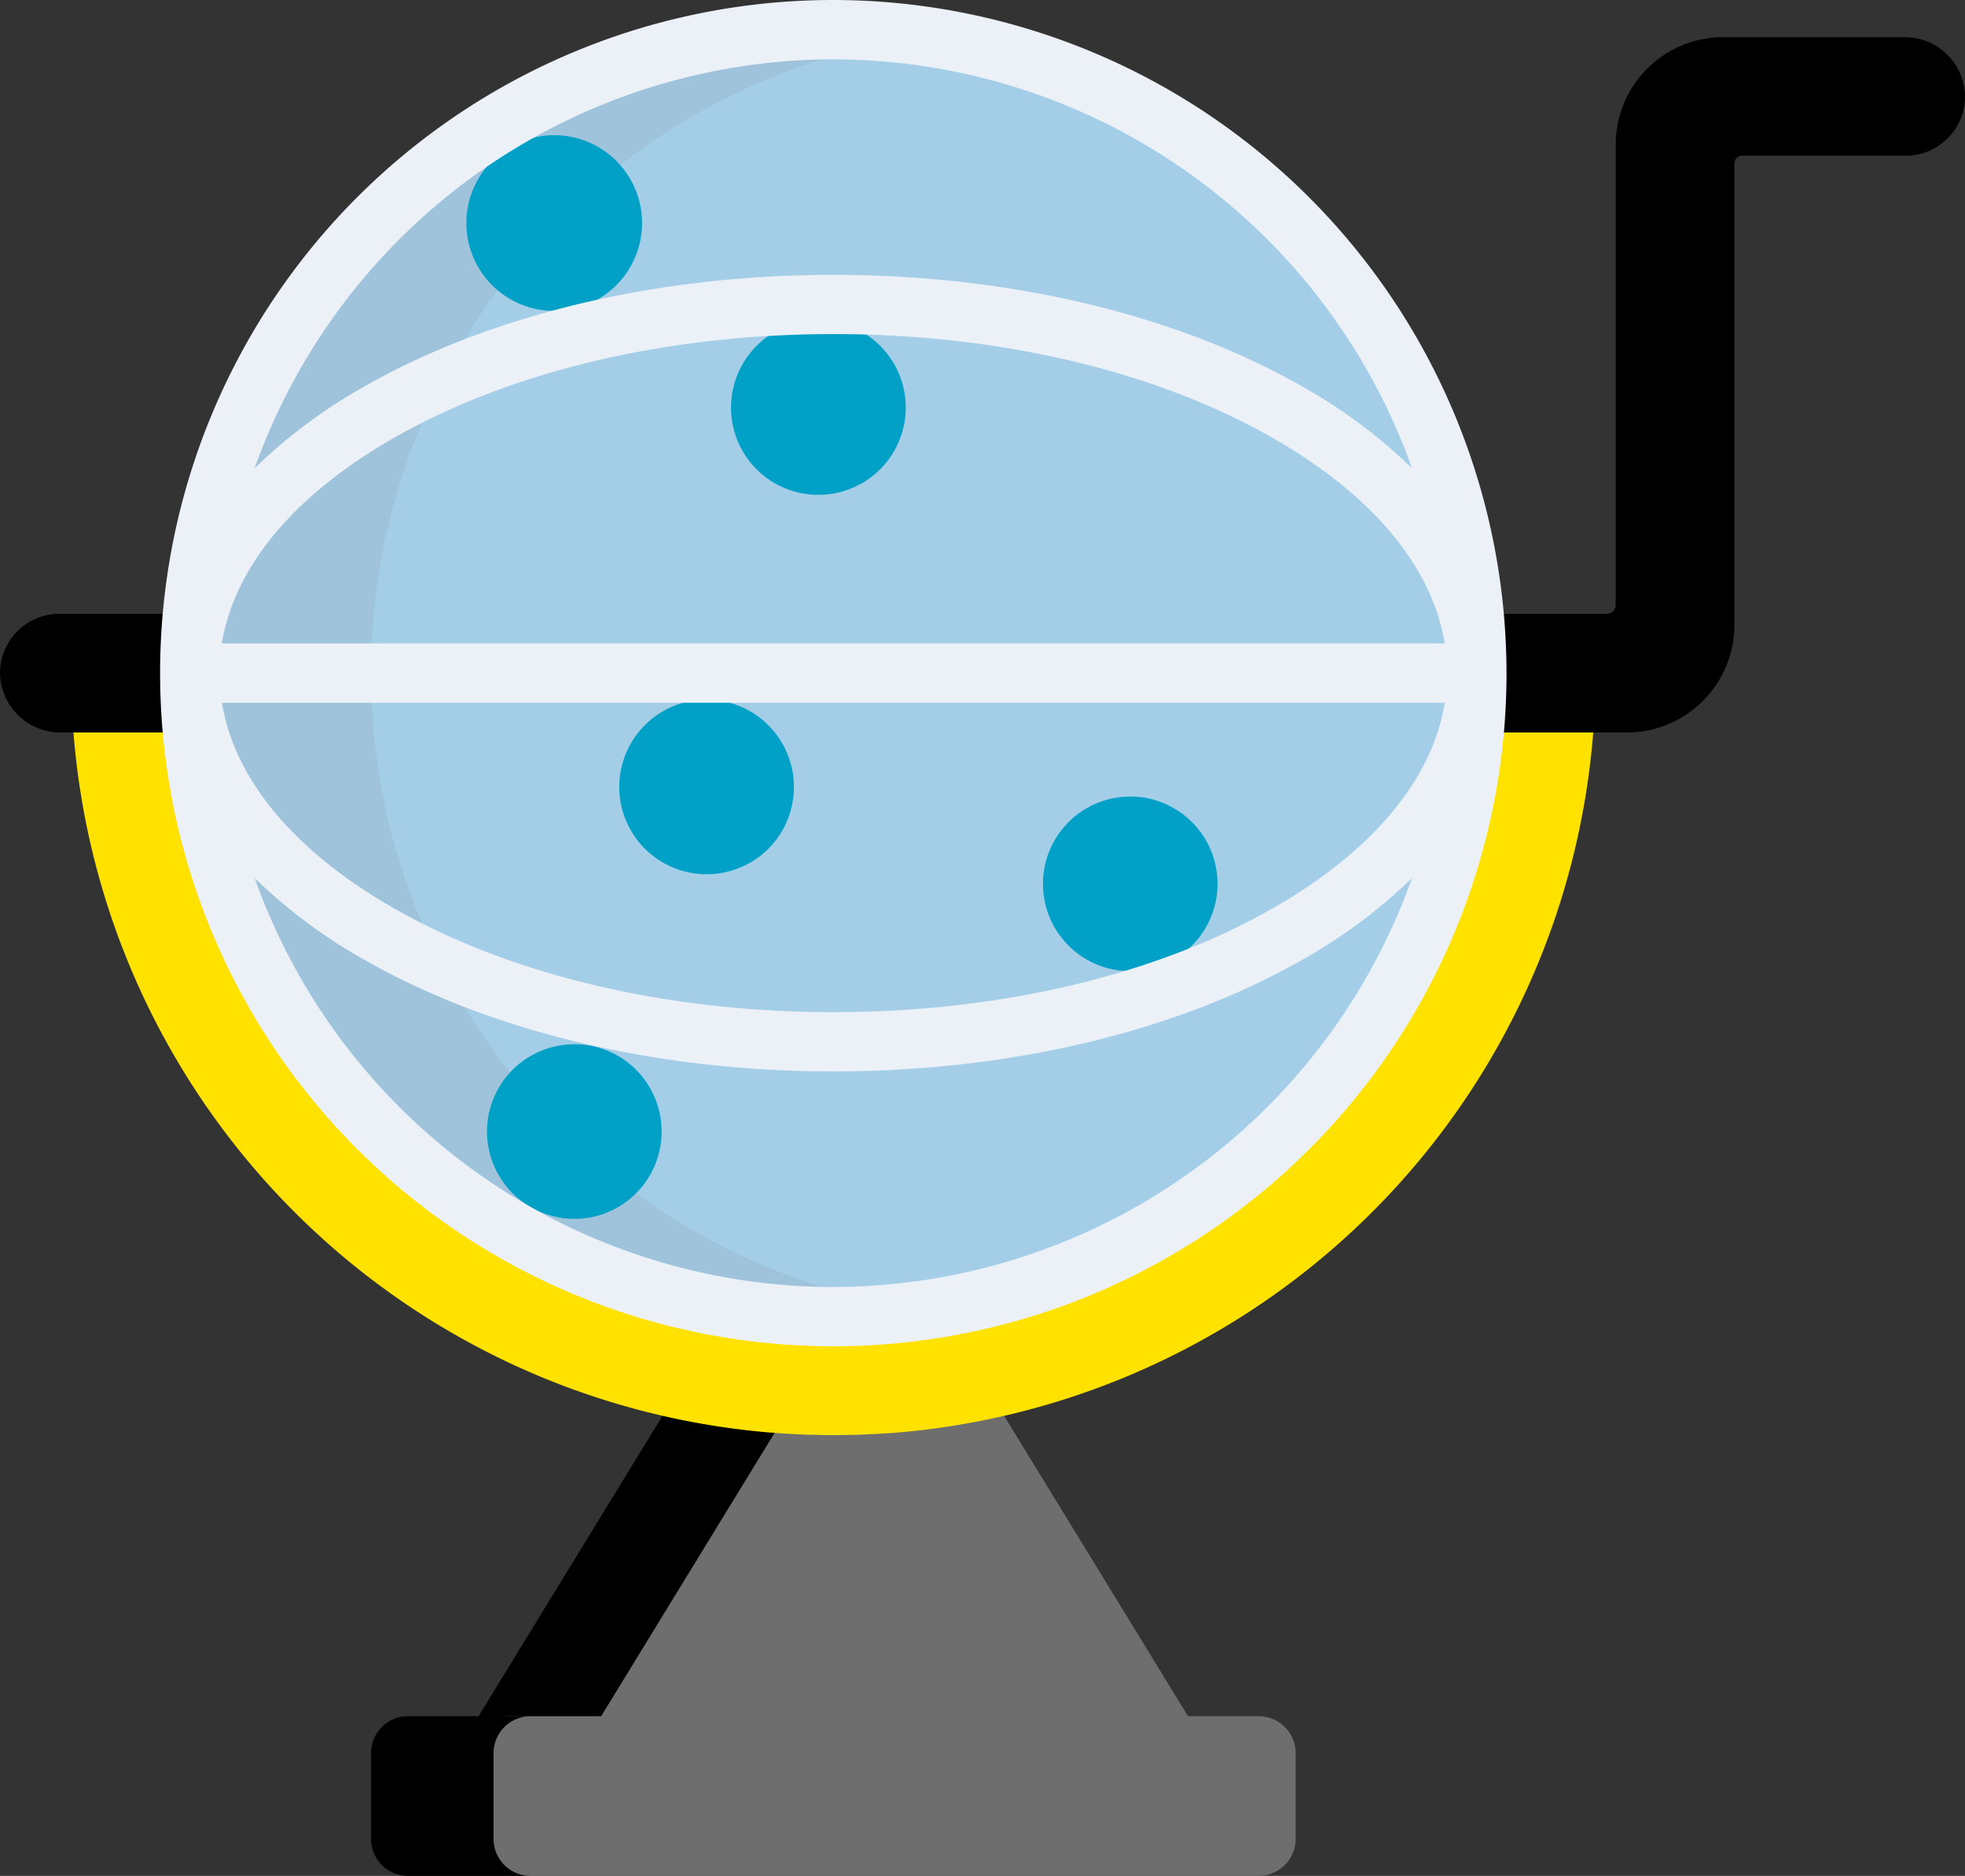 <?xml version="1.0" encoding="utf-8"?>
<svg xmlns="http://www.w3.org/2000/svg" data-name="グループ 753" height="129.602" id="_753" viewBox="0 0 135.745 129.602" width="135.745">
  <rect x="0" y="0" width="135.745" height="129.602" fill="#333333" stroke="none"/>
  <defs>
    <clipPath id="clip-path">
      <rect data-name="長方形 348" fill="none" height="129.602" id="_348" width="135.745"/>
    </clipPath>
  </defs>
  <path d="M79.427,111.054l-1.034.869H32.028l-.538-.3,1.79-1.345h4.458L50.907,91l-4.055-1.469H65.823l.921.806Z" data-name="パス 7736" fill="#6e6e6e" id="_7736" transform="translate(2.644 7.517)"/>
  <path d="M51.65,90.335,53,89.524H44.537l-1.354.811L30.5,111.052l1.605.868h8.467l-1.605-.868Z" data-name="パス 7737" id="_7737" transform="translate(2.561 7.517)"/>
  <path d="M12.388,42.907,8.633,44.821v-.011Z" data-name="パス 7738" id="_7738" transform="translate(0.725 3.603)"/>
  <g data-name="グループ 752" id="_752">
    <g clip-path="url(#clip-path)" data-name="グループ 751" id="_751">
      <path d="M109.671,47A52.674,52.674,0,0,1,61.413,95.386h-.021c-.58.041-1.149.082-1.728.1-.4.021-.8.041-1.2.041-.424.011-.859.021-1.293.021s-.869-.01-1.293-.021c-.4,0-.806-.021-1.2-.041-.259-.01-.517-.021-.765-.041-.341-.021-.683-.041-1.024-.073h-.052A52.659,52.659,0,0,1,4.682,47L8.965,44.82l3.755-1.913h88.913Z" data-name="パス 7739" fill="#ffe200" id="_7739" transform="translate(0.393 3.603)"/>
      <path d="M56.552,1.89A44.457,44.457,0,1,1,12.1,46.347,44.456,44.456,0,0,1,56.552,1.89" data-name="パス 7740" fill="#a4cee8" id="_7740" transform="translate(1.016 0.159)"/>
      <path d="M24.613,46.347a44.524,44.524,0,0,1,38.2-44.014,44.457,44.457,0,1,0,0,88.029,44.524,44.524,0,0,1-38.2-44.014" data-name="パス 7741" fill="#9ec3db" id="_7741" transform="translate(1.016 0.159)"/>
      <path d="M43.1,72.587a6.03,6.03,0,0,1-3.01,5.224c-.073.042-.134.073-.207.114a5.955,5.955,0,0,1-2.814.694,6.031,6.031,0,1,1,0-12.062,5.959,5.959,0,0,1,3.021.808,6.029,6.029,0,0,1,3.01,5.224" data-name="パス 7742" fill="#01a0c6" id="_7742" transform="translate(2.606 5.588)"/>
      <path d="M51.53,50.628a6.032,6.032,0,0,1-3.01,5.224h-.011a1.7,1.7,0,0,1-.207.114,6.034,6.034,0,1,1-2.8-11.378,6.046,6.046,0,0,1,6.031,6.041" data-name="パス 7743" fill="#01a0c6" id="_7743" transform="translate(3.314 3.744)"/>
      <path d="M78.528,56.8a6.024,6.024,0,0,1-3.021,5.224c-.062.042-.134.073-.207.114a5.912,5.912,0,0,1-2.8.694,6.031,6.031,0,1,1,0-12.062,5.916,5.916,0,0,1,3.01.808A6.017,6.017,0,0,1,78.528,56.8" data-name="パス 7744" fill="#01a0c6" id="_7744" transform="translate(5.581 4.263)"/>
      <path d="M58.659,26.444a6.038,6.038,0,0,1-3.021,5.224,1.894,1.894,0,0,1-.217.114,6.03,6.03,0,1,1-2.793-11.369,5.943,5.943,0,0,1,3.01.808,6.016,6.016,0,0,1,3.021,5.224" data-name="パス 7745" fill="#01a0c6" id="_7745" transform="translate(3.912 1.714)"/>
      <path d="M38.83,19.938l0,0c-.014.008-.027.013-.041.022-.056.031-.108.072-.166.1l-.011-.01a5.964,5.964,0,0,1-2.8.7,6.069,6.069,0,1,1,3.018-.819" data-name="パス 7746" fill="#01a0c6" id="_7746" transform="translate(2.501 0.729)"/>
      <path d="M84.338,109.384H32.283l-1.159.869v8.831l1.742,1.333H84.338a2.556,2.556,0,0,0,2.556-2.556v-5.923A2.556,2.556,0,0,0,84.338,109.384Z" data-name="パス 7747" fill="#6e6e6e" id="_7747" transform="translate(2.613 9.184)"/>
      <path d="M32.11,117.862v-5.923a2.555,2.555,0,0,1,2.556-2.555H26.2a2.555,2.555,0,0,0-2.555,2.555v5.923a2.555,2.555,0,0,0,2.555,2.556h8.468A2.556,2.556,0,0,1,32.11,117.862Z" data-name="パス 7748" id="_7748" transform="translate(1.985 9.184)"/>
      <path d="M13.111,43.22c0-1.381.067-2.747.191-4.1H4.1a4.1,4.1,0,0,0-4.092,4.3,4.172,4.172,0,0,0,4.208,3.9H13.3c-.124-1.348-.191-2.714-.191-4.1" data-name="パス 7749" id="_7749" transform="translate(0 3.285)"/>
      <path d="M127.852,6.267a4.091,4.091,0,0,1-4.087,4.292h-11.3a.537.537,0,0,0-.538.548V42.981a7.435,7.435,0,0,1-7.428,7.427H93.942c.124-1.355.2-2.721.2-4.1s-.073-2.752-.2-4.1h9.165a.615.615,0,0,0,.621-.62V9.794a7.428,7.428,0,0,1,7.427-7.427h12.5a4.168,4.168,0,0,1,4.2,3.9" data-name="パス 7750" id="_7750" transform="translate(7.888 0.199)"/>
      <path d="M56.71,0a46.506,46.506,0,1,0,46.505,46.505A46.558,46.558,0,0,0,56.71,0ZM98.952,48.554C98.1,53.827,93.973,58.8,87.114,62.728c-8.1,4.642-18.9,7.2-30.4,7.2s-22.3-2.555-30.4-7.2c-6.859-3.929-10.986-8.9-11.838-14.174Zm-84.482-4.1c.852-5.273,4.979-10.245,11.838-14.174,8.1-4.64,18.9-7.2,30.4-7.2s22.3,2.556,30.4,7.2c6.859,3.929,10.986,8.9,11.838,14.174ZM56.71,4.1A42.483,42.483,0,0,1,96.686,32.348a36.366,36.366,0,0,0-7.536-5.619c-8.712-4.991-20.232-7.739-32.44-7.739s-23.728,2.749-32.439,7.739a36.337,36.337,0,0,0-7.536,5.619A42.479,42.479,0,0,1,56.71,4.1Zm0,84.818A42.481,42.481,0,0,1,16.735,60.663a36.4,36.4,0,0,0,7.536,5.62c8.712,4.991,20.232,7.738,32.44,7.738s23.728-2.748,32.44-7.738a36.4,36.4,0,0,0,7.536-5.62A42.481,42.481,0,0,1,56.71,88.914" data-name="パス 7751" fill="#ecf1f8" id="_7751" transform="translate(0.857)"/>
    </g>
  </g>
</svg>